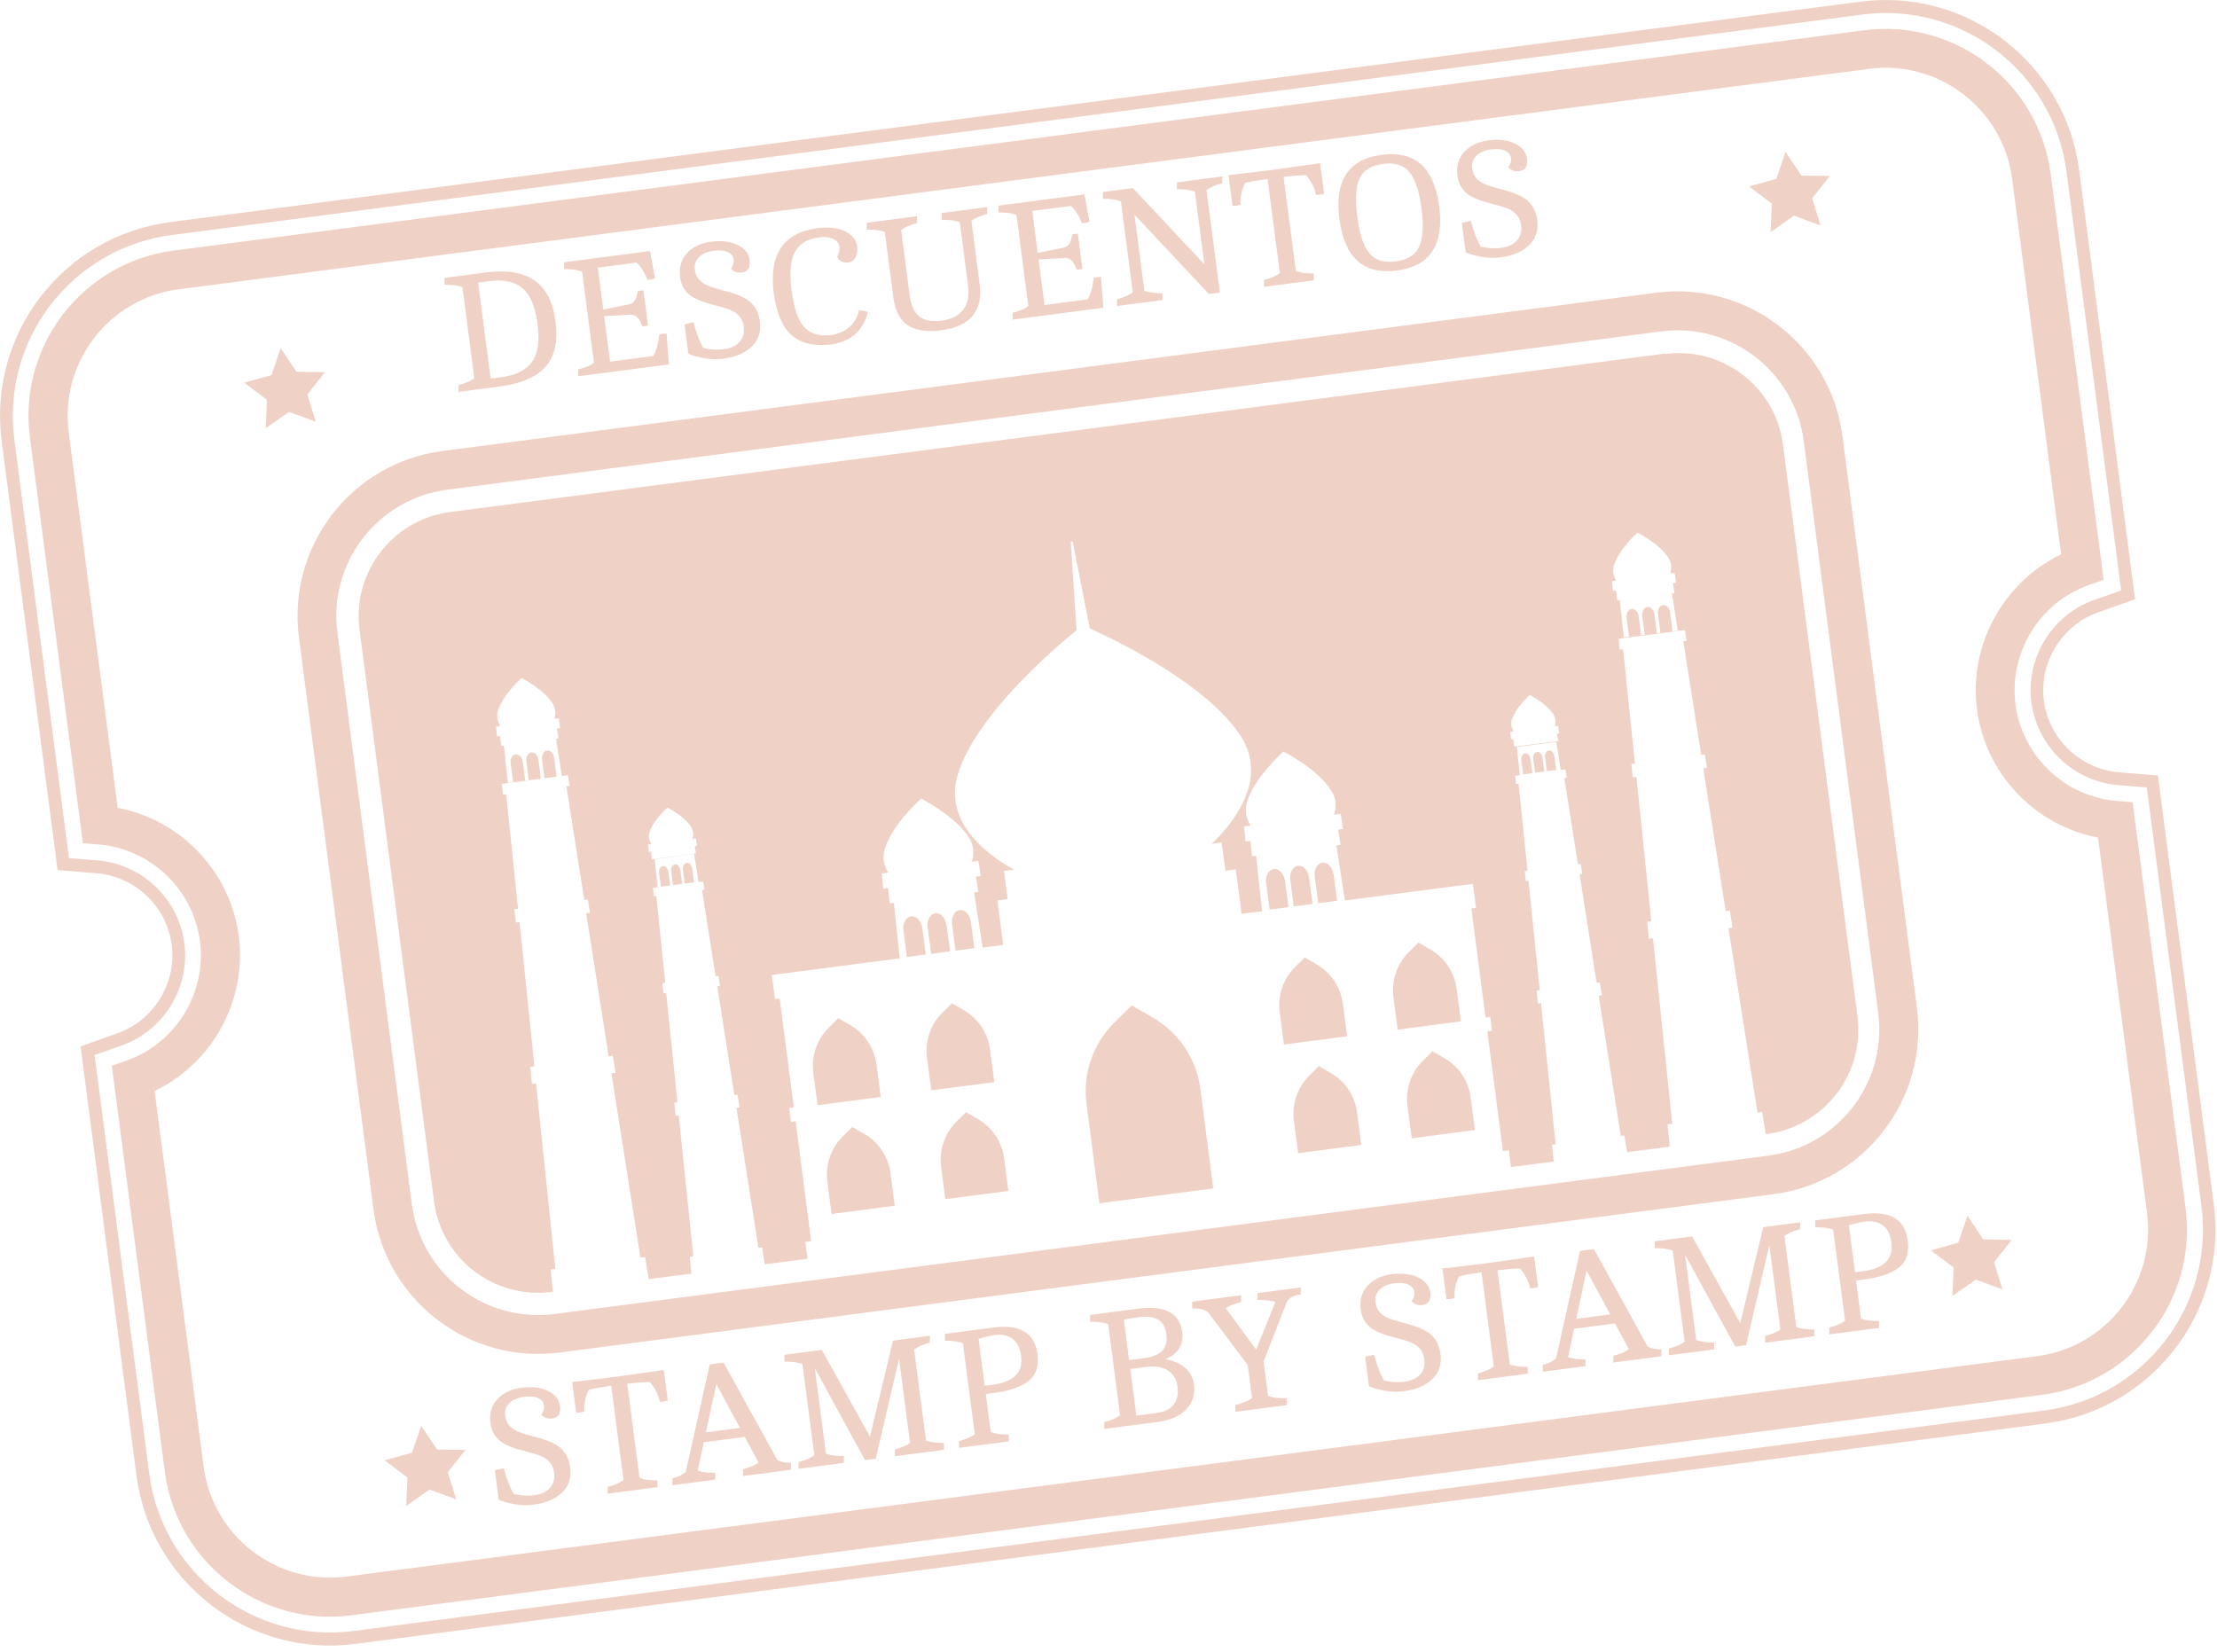 <?xml version="1.0" encoding="UTF-8"?> <svg xmlns="http://www.w3.org/2000/svg" width="161" height="120" viewBox="0 0 161 120" fill="none"><path d="M128.799 86.728L40.639 98.228C34.039 99.088 27.98 94.418 27.119 87.818L21.709 46.288C20.849 39.688 25.52 33.618 32.109 32.758L120.269 21.258C126.869 20.398 132.939 25.068 133.799 31.668L139.209 73.198C140.069 79.798 135.399 85.868 128.799 86.728ZM32.469 35.568C27.419 36.228 23.84 40.868 24.5 45.928L29.91 87.458C30.57 92.508 35.209 96.088 40.27 95.428L128.429 83.928C133.479 83.268 137.059 78.628 136.399 73.568L130.989 32.038C130.329 26.988 125.69 23.408 120.63 24.068L32.469 35.568Z" fill="#EFD2C5"></path><path d="M67.32 76.817L67.63 79.187L69.92 78.887L72.21 78.587L71.9 76.217C71.74 75.017 71.03 73.957 69.98 73.357L69.13 72.867L68.43 73.557C67.57 74.407 67.16 75.617 67.31 76.817H67.32Z" fill="#EFD2C5"></path><path d="M68.71 67.12C68.7 67.05 68.68 66.97 68.65 66.89C68.65 66.89 68.65 66.88 68.65 66.87C68.31 66.06 67.48 66.17 67.36 67.04C67.36 67.04 67.36 67.05 67.36 67.06C67.35 67.14 67.36 67.22 67.36 67.29L67.62 69.27L68.99 69.09L68.73 67.11L68.71 67.12Z" fill="#EFD2C5"></path><path d="M70.479 66.889C70.469 66.819 70.449 66.739 70.419 66.659C70.419 66.659 70.419 66.649 70.419 66.639C70.079 65.829 69.249 65.939 69.129 66.809C69.129 66.809 69.129 66.819 69.129 66.829C69.119 66.909 69.129 66.989 69.129 67.059L69.389 69.039L70.759 68.859L70.499 66.879L70.479 66.889Z" fill="#EFD2C5"></path><path d="M70.16 80.769L69.46 81.46C68.6 82.309 68.19 83.519 68.34 84.719L68.65 87.09L70.94 86.79L73.23 86.49L72.92 84.12C72.76 82.919 72.05 81.859 71 81.26L70.15 80.769H70.16Z" fill="#EFD2C5"></path><path d="M63.96 79.669L63.65 77.299C63.49 76.099 62.78 75.039 61.73 74.439L60.88 73.949L60.18 74.639C59.32 75.489 58.91 76.699 59.06 77.899L59.37 80.269L61.66 79.969L63.95 79.669H63.96Z" fill="#EFD2C5"></path><path d="M111.14 55.099C111.14 55.099 111.13 55.029 111.11 54.989C110.94 54.589 110.54 54.648 110.47 55.069C110.47 55.069 110.47 55.158 110.47 55.188L110.61 56.239L111.28 56.148L111.14 55.099Z" fill="#EFD2C5"></path><path d="M66.89 67.12C66.89 67.12 66.89 67.11 66.89 67.1C66.55 66.29 65.72 66.4 65.6 67.27C65.6 67.27 65.6 67.28 65.6 67.29C65.59 67.37 65.6 67.45 65.6 67.52L65.86 69.5L67.23 69.32L66.97 67.34C66.96 67.27 66.94 67.19 66.91 67.11L66.89 67.12Z" fill="#EFD2C5"></path><path d="M120.84 25.689L32.68 37.188C28.51 37.728 25.57 41.559 26.11 45.728L31.52 87.258C32.06 91.428 35.89 94.368 40.06 93.829H40.15L39.99 92.198L40.33 92.159L38.93 78.678L38.63 78.719L38.51 77.478L38.81 77.439L37.73 66.969L37.46 66.999L37.36 66.028L37.62 65.999L36.76 57.688L36.52 57.718L36.44 56.928L41.24 56.298L41.37 57.078L41.13 57.108L42.43 65.359L42.69 65.329L42.84 66.299L42.57 66.329L44.2 76.719L44.5 76.678L44.7 77.909L44.4 77.948L46.51 91.338L46.85 91.299L47.11 92.898L50.21 92.499L50.09 91.269L50.35 91.239L49.29 80.999L49.06 81.028L48.97 80.088L49.2 80.058L48.38 72.109L48.18 72.138L48.11 71.398L48.31 71.368L47.66 65.058L47.48 65.079L47.42 64.478L47.76 64.439L47.54 62.389L47.87 62.349L50.08 62.059L50.41 62.019L50.73 64.058L51.06 64.019L51.16 64.618L50.98 64.638L51.97 70.909L52.17 70.879L52.29 71.609L52.09 71.638L53.33 79.528L53.56 79.499L53.71 80.428L53.48 80.459L55.08 90.629L55.34 90.599L55.54 91.819L58.64 91.418L58.48 90.198L58.91 90.138L57.78 81.439L57.44 81.478L57.31 80.469L57.65 80.428L56.62 72.519L56.28 72.558L56.05 70.808L65.34 69.599L64.91 65.569L64.61 65.609L64.49 64.489L64.14 64.538L64.03 63.438L64.51 63.379C64.23 62.928 64.06 62.379 64.23 61.739C64.7 59.949 66.89 57.998 66.89 57.998C66.89 57.998 69.5 59.319 70.42 60.928C70.75 61.498 70.73 62.078 70.57 62.589L71.05 62.529L71.22 63.618L70.87 63.669L71.04 64.778L70.74 64.819L71.36 68.819L72.85 68.629L72.7 67.448L72.43 65.398L73.18 65.299L72.91 63.248L73.62 63.158C71.55 61.989 68.5 59.618 69.57 56.199C70.92 51.898 76.57 47.078 78.18 45.769L77.76 39.398C77.76 39.319 77.9 39.298 77.91 39.379L79.14 45.639C81.03 46.489 87.72 49.699 90.14 53.519C92.05 56.548 89.71 59.618 88.01 61.279L88.72 61.188L88.99 63.239L89.74 63.139L90.01 65.189L90.16 66.368L91.65 66.178L91.22 62.148L90.92 62.188L90.8 61.069L90.45 61.118L90.34 60.019L90.82 59.959C90.54 59.508 90.37 58.959 90.54 58.319C91.01 56.529 93.2 54.578 93.2 54.578C93.2 54.578 95.81 55.898 96.73 57.508C97.06 58.078 97.04 58.658 96.88 59.169L97.36 59.108L97.53 60.199L97.18 60.248L97.35 61.358L97.05 61.398L97.67 65.398L106.96 64.189L107.19 65.939L106.85 65.978L107.88 73.888L108.22 73.849L108.35 74.859L108.01 74.898L109.14 83.599L109.57 83.538L109.73 84.758L112.83 84.359L112.71 83.129L112.97 83.099L111.91 72.859L111.68 72.888L111.59 71.948L111.82 71.918L111 63.968L110.8 63.998L110.73 63.258L110.93 63.228L110.28 56.919L110.1 56.938L110.04 56.339L110.37 56.298L110.15 54.248L110.48 54.209L112.69 53.919L113.02 53.879L113.34 55.919L113.68 55.879L113.78 56.478L113.6 56.498L114.59 62.769L114.79 62.739L114.91 63.468L114.71 63.498L115.95 71.388L116.18 71.359L116.33 72.288L116.1 72.319L117.7 82.489L117.96 82.459L118.16 83.678L121.26 83.278L121.1 81.659L121.44 81.618L120.04 68.138L119.74 68.178L119.62 66.939L119.92 66.898L118.84 56.428L118.57 56.459L118.47 55.489L118.73 55.459L117.87 47.148L117.63 47.178L117.55 46.389L122.35 45.758L122.48 46.538L122.24 46.569L123.54 54.819L123.8 54.788L123.96 55.758L123.69 55.788L125.32 66.178L125.62 66.138L125.82 67.368L125.52 67.409L127.63 80.799L127.97 80.758L128.23 82.359H128.32C132.49 81.799 135.43 77.978 134.89 73.808L129.48 32.279C128.94 28.108 125.11 25.169 120.94 25.709L120.84 25.689ZM40.57 53.629L40.38 53.658L40.8 56.358L40.42 56.408L40.24 55.019C40.24 55.019 40.22 54.919 40.2 54.868C40.2 54.868 40.2 54.868 40.2 54.858C39.98 54.339 39.44 54.408 39.36 54.968C39.36 54.968 39.36 54.968 39.36 54.978C39.36 55.029 39.36 55.078 39.36 55.129L39.54 56.519L39.28 56.548L39.1 55.158C39.1 55.158 39.08 55.059 39.06 55.008C39.06 55.008 39.06 55.008 39.06 54.998C38.84 54.478 38.3 54.548 38.22 55.108C38.22 55.169 38.22 55.218 38.22 55.269L38.4 56.658L38.14 56.688L37.96 55.298C37.96 55.298 37.94 55.199 37.92 55.148C37.92 55.148 37.92 55.148 37.92 55.139C37.7 54.618 37.16 54.688 37.08 55.248C37.08 55.248 37.08 55.248 37.08 55.258C37.08 55.309 37.08 55.358 37.08 55.408L37.26 56.798L36.88 56.849L36.59 54.139L36.4 54.169L36.32 53.449L36.09 53.478L36.02 52.769L36.33 52.728C36.15 52.438 36.04 52.078 36.15 51.669C36.46 50.508 37.87 49.239 37.87 49.239C37.87 49.239 39.56 50.099 40.16 51.139C40.37 51.508 40.36 51.879 40.26 52.209L40.57 52.169L40.68 52.879L40.45 52.908L40.56 53.629H40.57ZM50.52 61.989L47.34 62.398L47.28 61.849L47.11 61.868L47.06 61.328L47.3 61.298C47.16 61.078 47.08 60.809 47.16 60.489C47.39 59.608 48.47 58.648 48.47 58.648C48.47 58.648 49.76 59.298 50.21 60.099C50.37 60.379 50.36 60.669 50.29 60.919L50.53 60.889L50.62 61.428L50.45 61.449L50.54 61.998L50.52 61.989ZM113.14 53.819L109.96 54.228L109.9 53.678L109.73 53.699L109.68 53.158L109.92 53.129C109.78 52.908 109.7 52.639 109.78 52.319C110.01 51.438 111.09 50.478 111.09 50.478C111.09 50.478 112.38 51.129 112.83 51.928C112.99 52.209 112.98 52.498 112.91 52.748L113.15 52.718L113.24 53.258L113.07 53.279L113.16 53.828L113.14 53.819ZM121.61 43.069L121.42 43.099L121.84 45.798L121.46 45.849L121.28 44.459C121.28 44.459 121.26 44.358 121.24 44.309C121.24 44.309 121.24 44.309 121.24 44.298C121.02 43.779 120.48 43.849 120.4 44.408C120.4 44.408 120.4 44.408 120.4 44.419C120.4 44.468 120.4 44.519 120.4 44.569L120.58 45.959L120.32 45.989L120.14 44.599C120.14 44.599 120.12 44.498 120.1 44.449C120.1 44.449 120.1 44.449 120.1 44.438C119.88 43.919 119.34 43.989 119.26 44.548C119.26 44.548 119.26 44.548 119.26 44.559C119.26 44.608 119.26 44.658 119.26 44.709L119.44 46.099L119.18 46.129L119 44.739C119 44.739 118.98 44.639 118.96 44.589C118.96 44.589 118.96 44.589 118.96 44.578C118.74 44.059 118.2 44.129 118.12 44.688C118.12 44.688 118.12 44.688 118.12 44.699C118.12 44.748 118.12 44.798 118.12 44.849L118.3 46.239L117.92 46.288L117.63 43.578L117.44 43.608L117.36 42.889L117.13 42.919L117.06 42.209L117.37 42.169C117.19 41.879 117.08 41.519 117.19 41.108C117.5 39.949 118.91 38.678 118.91 38.678C118.91 38.678 120.6 39.538 121.2 40.578C121.41 40.949 121.4 41.319 121.3 41.648L121.61 41.608L121.72 42.319L121.49 42.349L121.6 43.069H121.61Z" fill="#EFD2C5"></path><path d="M112.87 54.88C112.87 54.88 112.86 54.81 112.84 54.77C112.67 54.37 112.27 54.43 112.2 54.85C112.2 54.89 112.2 54.93 112.2 54.96L112.34 56.01L113.01 55.92L112.87 54.87V54.88Z" fill="#EFD2C5"></path><path d="M112.01 54.989C112.01 54.989 112 54.919 111.98 54.879C111.81 54.479 111.41 54.539 111.34 54.959C111.34 54.999 111.34 55.039 111.34 55.069L111.48 56.119L112.15 56.029L112.01 54.979V54.989Z" fill="#EFD2C5"></path><path d="M60.4 88.168L62.69 87.868L64.98 87.568L64.67 85.198C64.51 83.998 63.8 82.938 62.75 82.338L61.9 81.848L61.2 82.538C60.34 83.388 59.93 84.598 60.08 85.798L60.39 88.168H60.4Z" fill="#EFD2C5"></path><path d="M50.26 63.04C50.26 63.04 50.25 62.97 50.23 62.93C50.06 62.53 49.66 62.59 49.59 63.01C49.59 63.05 49.59 63.09 49.59 63.12L49.73 64.17L50.4 64.08L50.26 63.03V63.04Z" fill="#EFD2C5"></path><path d="M83.719 73.9L82.18 73.019L80.919 74.269C79.37 75.809 78.62 77.98 78.9 80.15L79.84 87.389L88.109 86.309L87.169 79.07C86.889 76.9 85.609 74.99 83.71 73.909L83.719 73.9Z" fill="#EFD2C5"></path><path d="M94.28 83.75L96.57 83.45L98.86 83.15L98.55 80.78C98.39 79.58 97.68 78.52 96.63 77.92L95.78 77.43L95.08 78.12C94.22 78.97 93.81 80.18 93.96 81.38L94.27 83.75H94.28Z" fill="#EFD2C5"></path><path d="M102.53 82.668L104.82 82.368L107.11 82.068L106.8 79.698C106.64 78.498 105.93 77.438 104.88 76.838L104.03 76.348L103.33 77.038C102.47 77.888 102.06 79.098 102.21 80.298L102.52 82.668H102.53Z" fill="#EFD2C5"></path><path d="M49.4 63.149C49.4 63.149 49.389 63.079 49.37 63.039C49.2 62.639 48.8 62.699 48.73 63.119C48.73 63.159 48.73 63.199 48.73 63.229L48.87 64.279L49.539 64.189L49.4 63.139V63.149Z" fill="#EFD2C5"></path><path d="M48.529 63.27C48.529 63.27 48.519 63.2 48.499 63.16C48.329 62.76 47.929 62.82 47.859 63.24C47.859 63.28 47.859 63.32 47.859 63.35L47.999 64.4L48.669 64.31L48.529 63.26V63.27Z" fill="#EFD2C5"></path><path d="M106.09 74.177L105.78 71.807C105.62 70.607 104.91 69.547 103.86 68.947L103.01 68.457L102.31 69.147C101.45 69.997 101.04 71.207 101.19 72.407L101.5 74.777L103.79 74.477L106.08 74.177H106.09Z" fill="#EFD2C5"></path><path d="M96.82 63.448C96.81 63.378 96.79 63.298 96.76 63.218C96.76 63.218 96.76 63.208 96.76 63.198C96.42 62.388 95.59 62.498 95.47 63.368C95.47 63.368 95.47 63.378 95.47 63.388C95.46 63.468 95.47 63.548 95.47 63.618L95.73 65.598L97.1 65.418L96.84 63.438L96.82 63.448Z" fill="#EFD2C5"></path><path d="M93.29 63.909C93.28 63.839 93.26 63.759 93.23 63.679C93.23 63.679 93.23 63.669 93.23 63.659C92.89 62.849 92.06 62.959 91.94 63.829C91.94 63.829 91.94 63.839 91.94 63.849C91.93 63.929 91.94 64.009 91.94 64.079L92.2 66.059L93.57 65.879L93.31 63.899L93.29 63.909Z" fill="#EFD2C5"></path><path d="M93.25 75.859L95.54 75.559L97.83 75.259L97.52 72.889C97.36 71.689 96.65 70.629 95.6 70.029L94.75 69.539L94.05 70.229C93.19 71.079 92.78 72.289 92.93 73.489L93.24 75.859H93.25Z" fill="#EFD2C5"></path><path d="M95.05 63.678C95.04 63.608 95.02 63.528 94.99 63.448V63.428C94.64 62.618 93.81 62.728 93.69 63.598C93.69 63.598 93.69 63.608 93.69 63.618C93.68 63.698 93.69 63.778 93.69 63.848L93.95 65.828L95.32 65.648L95.06 63.668L95.05 63.678Z" fill="#EFD2C5"></path><path d="M148.57 103.38L25.8 119.39C18.05 120.4 10.92 114.92 9.91 107.16L5.85 75.99L8.53 75.04C11.18 74.1 12.83 71.4 12.47 68.62C12.11 65.83 9.81 63.65 7.01 63.42L4.18 63.19L0.12 32.02C-0.89 24.27 4.59 17.14 12.35 16.13L135.1 0.12C142.85 -0.89 149.98 4.59 150.99 12.35L155.05 43.52L152.37 44.47C149.72 45.41 148.07 48.11 148.43 50.89C148.79 53.68 151.09 55.86 153.88 56.09L156.71 56.32L160.77 87.49C161.78 95.24 156.3 102.37 148.54 103.38H148.57ZM6.87 76.62L10.84 107.03C11.78 114.27 18.44 119.39 25.68 118.45L148.45 102.44C155.69 101.5 160.81 94.84 159.87 87.6L155.9 57.19L153.83 57.02C150.59 56.76 147.94 54.23 147.52 51C147.1 47.78 149.02 44.65 152.08 43.57L154.04 42.88L150.07 12.47C149.13 5.23 142.47 0.11 135.23 1.06L12.46 17.07C5.22 18.01 0.1 24.67 1.04 31.91L5.01 62.32L7.08 62.49C10.32 62.75 12.97 65.28 13.39 68.5C13.81 71.72 11.89 74.85 8.83 75.93L6.87 76.62Z" fill="#EFD2C5"></path><path d="M148.29 101.3L25.52 117.31C18.91 118.17 12.84 113.5 11.97 106.89L8.12 77.4L9.2 77.02C12.77 75.76 15.01 72.11 14.52 68.35C14.03 64.59 10.93 61.64 7.16 61.33L6.02 61.24L2.17 31.75C1.31 25.14 5.98 19.07 12.59 18.2L135.37 2.2C141.98 1.34 148.05 6.01 148.92 12.62L152.77 42.11L151.69 42.49C148.12 43.75 145.88 47.4 146.37 51.16C146.86 54.92 149.96 57.87 153.73 58.17L154.87 58.26L158.72 87.75C159.58 94.36 154.91 100.43 148.3 101.3H148.29ZM11.23 79.24L14.79 106.52C15.45 111.58 20.11 115.16 25.17 114.5L147.94 98.49C153 97.83 156.58 93.17 155.92 88.11L152.36 60.83C147.79 59.96 144.18 56.21 143.57 51.52C142.96 46.83 145.49 42.28 149.68 40.26L146.12 12.98C145.46 7.92 140.8 4.34 135.74 5L12.97 21.01C7.91 21.67 4.33 26.33 4.99 31.39L8.55 58.67C13.12 59.54 16.73 63.29 17.34 67.98C17.95 72.67 15.42 77.22 11.23 79.23V79.24Z" fill="#EFD2C5"></path><path d="M35.261 19.791C36.778 19.593 37.955 19.78 38.793 20.351C39.638 20.913 40.154 21.915 40.343 23.359C40.53 24.795 40.287 25.889 39.613 26.64C38.94 27.392 37.824 27.869 36.266 28.072L33.292 28.46L33.302 27.961C33.8 27.838 34.181 27.672 34.444 27.464L33.583 20.856C33.268 20.731 32.833 20.672 32.278 20.678L32.275 20.18L35.261 19.791ZM35.529 20.416L34.723 20.533L35.631 27.496L36.401 27.395C37.438 27.26 38.174 26.898 38.612 26.31C39.058 25.721 39.198 24.79 39.032 23.518C38.866 22.245 38.495 21.377 37.921 20.913C37.354 20.447 36.556 20.282 35.529 20.416ZM47.571 20.201C47.479 20.255 47.371 20.29 47.249 20.306C47.135 20.321 47.057 20.327 47.015 20.324C46.831 19.808 46.57 19.39 46.229 19.07L43.415 19.437L43.812 22.484L45.691 22.102C46.039 22.032 46.246 21.71 46.312 21.137L46.728 21.083L47.063 23.653L46.647 23.707C46.445 23.111 46.155 22.825 45.776 22.85L43.874 22.961L44.305 26.265L47.438 25.856C47.68 25.426 47.824 24.906 47.869 24.294C47.981 24.263 48.061 24.244 48.11 24.238C48.159 24.232 48.258 24.227 48.407 24.224L48.575 26.467L41.98 27.327L41.989 26.828C42.56 26.687 42.941 26.522 43.132 26.331L42.27 19.723C41.955 19.598 41.52 19.539 40.965 19.545L40.962 19.047L47.203 18.234L47.571 20.201ZM51.08 25.269C51.586 25.394 52.083 25.425 52.573 25.361C53.07 25.296 53.449 25.118 53.71 24.827C53.971 24.536 54.072 24.166 54.013 23.717C53.939 23.146 53.608 22.741 53.021 22.502C52.767 22.403 52.486 22.315 52.178 22.239C51.877 22.162 51.572 22.078 51.261 21.985C50.959 21.892 50.678 21.775 50.419 21.635C49.822 21.323 49.479 20.82 49.389 20.126C49.297 19.425 49.462 18.847 49.885 18.394C50.306 17.933 50.891 17.653 51.642 17.555C52.4 17.456 53.041 17.534 53.564 17.79C54.087 18.045 54.378 18.405 54.439 18.87C54.511 19.425 54.327 19.731 53.887 19.789C53.552 19.832 53.283 19.739 53.079 19.508C53.244 19.312 53.311 19.092 53.279 18.848C53.247 18.603 53.103 18.422 52.847 18.306C52.6 18.189 52.252 18.16 51.803 18.219C51.354 18.277 51.005 18.43 50.755 18.679C50.514 18.926 50.415 19.221 50.46 19.564C50.504 19.898 50.616 20.157 50.798 20.341C50.98 20.524 51.197 20.666 51.451 20.766C51.712 20.864 51.998 20.956 52.308 21.04C52.624 21.115 52.939 21.202 53.251 21.303C53.57 21.402 53.86 21.526 54.12 21.675C54.388 21.822 54.62 22.037 54.814 22.318C55.008 22.6 55.132 22.941 55.184 23.34C55.281 24.083 55.082 24.694 54.589 25.173C54.103 25.643 53.407 25.937 52.501 26.055C52.053 26.113 51.578 26.096 51.076 26.004C50.583 25.911 50.22 25.805 49.989 25.685L49.711 23.556L50.363 23.397C50.565 24.183 50.804 24.808 51.08 25.269ZM60.483 25.001C59.185 25.171 58.191 24.956 57.499 24.358C56.815 23.758 56.379 22.736 56.191 21.293C55.823 18.47 56.887 16.896 59.383 16.57C60.362 16.443 61.136 16.587 61.704 17.002C62.017 17.235 62.195 17.523 62.24 17.866C62.285 18.208 62.242 18.487 62.113 18.703C61.991 18.918 61.833 19.039 61.637 19.064C61.45 19.089 61.276 19.066 61.118 18.995C60.966 18.915 60.86 18.8 60.799 18.651C60.931 18.393 60.982 18.142 60.95 17.897C60.917 17.644 60.764 17.461 60.492 17.347C60.227 17.224 59.891 17.189 59.483 17.242C58.61 17.356 58.019 17.719 57.709 18.332C57.398 18.937 57.324 19.867 57.488 21.123C57.652 22.38 57.957 23.257 58.403 23.754C58.85 24.252 59.514 24.443 60.395 24.328C60.68 24.291 60.975 24.195 61.278 24.039C61.86 23.731 62.229 23.222 62.386 22.513L63.026 22.654C62.941 23.021 62.806 23.354 62.621 23.652C62.435 23.942 62.244 24.166 62.049 24.324C61.854 24.482 61.635 24.615 61.392 24.721C61.047 24.874 60.743 24.967 60.483 25.001ZM64.869 21.567L64.255 16.856C63.947 16.722 63.512 16.663 62.95 16.678L62.947 16.18L66.593 15.705L66.584 16.204C66.087 16.335 65.706 16.501 65.442 16.701L66.056 21.412C66.155 22.171 66.389 22.696 66.759 22.988C67.137 23.279 67.677 23.379 68.379 23.287C69.088 23.195 69.61 22.932 69.943 22.498C70.277 22.065 70.397 21.493 70.305 20.784L69.7 16.146C69.392 16.012 68.957 15.953 68.395 15.968L68.392 15.47L71.696 15.039L71.686 15.539C71.189 15.67 70.808 15.835 70.544 16.036L71.149 20.674C71.27 21.603 71.099 22.356 70.634 22.931C70.177 23.497 69.418 23.849 68.358 23.987C67.305 24.124 66.493 24.002 65.921 23.62C65.348 23.238 64.998 22.554 64.869 21.567ZM79.118 16.087C79.026 16.141 78.918 16.176 78.796 16.192C78.682 16.207 78.604 16.213 78.562 16.21C78.379 15.694 78.117 15.277 77.776 14.956L74.962 15.323L75.359 18.37L77.238 17.988C77.586 17.918 77.793 17.596 77.859 17.023L78.275 16.969L78.61 19.539L78.194 19.593C77.992 18.997 77.702 18.711 77.323 18.736L75.421 18.847L75.852 22.151L78.985 21.742C79.227 21.312 79.371 20.792 79.416 20.18C79.528 20.149 79.608 20.13 79.657 20.124C79.706 20.117 79.805 20.113 79.954 20.11L80.122 22.353L73.527 23.213L73.536 22.714C74.107 22.573 74.488 22.407 74.678 22.217L73.817 15.609C73.502 15.484 73.067 15.425 72.512 15.431L72.509 14.933L78.75 14.12L79.118 16.087ZM88.587 21.249L87.792 21.353L82.386 15.587L83.107 21.118C83.422 21.242 83.857 21.302 84.412 21.296L84.415 21.793L81.111 22.224L81.121 21.725C81.619 21.602 82 21.436 82.263 21.228L81.401 14.62C81.086 14.495 80.651 14.436 80.096 14.442L80.093 13.944L82.272 13.66L87.461 19.193L86.773 13.919C86.458 13.795 86.023 13.735 85.468 13.741L85.465 13.244L88.769 12.813L88.759 13.312C88.261 13.435 87.88 13.601 87.617 13.809L88.587 21.249ZM90.092 14.868C89.964 14.901 89.867 14.922 89.802 14.931C89.736 14.939 89.638 14.944 89.505 14.945L89.214 12.717C90.36 12.593 91.471 12.461 92.547 12.32L95.871 11.849L96.161 14.076C96.033 14.11 95.936 14.131 95.871 14.139C95.806 14.148 95.707 14.152 95.574 14.153C95.473 13.635 95.228 13.157 94.839 12.718C94.376 12.729 93.834 12.771 93.213 12.843L94.105 19.683C94.42 19.808 94.855 19.868 95.41 19.862L95.413 20.359L91.791 20.831L91.8 20.332C92.299 20.209 92.679 20.044 92.943 19.835L92.05 12.995C91.342 13.095 90.803 13.191 90.433 13.28C90.298 13.522 90.201 13.796 90.142 14.102C90.089 14.4 90.073 14.655 90.092 14.868ZM99.436 18.391C99.859 18.9 100.499 19.098 101.355 18.987C102.212 18.875 102.779 18.519 103.058 17.919C103.336 17.318 103.393 16.39 103.229 15.133C103.066 13.877 102.773 12.999 102.351 12.498C101.928 11.989 101.288 11.79 100.431 11.902C99.575 12.014 99.007 12.37 98.729 12.97C98.457 13.561 98.404 14.485 98.567 15.741C98.731 16.998 99.021 17.881 99.436 18.391ZM104.516 14.978C104.881 17.776 103.856 19.333 101.441 19.648C99.027 19.962 97.637 18.721 97.272 15.923C96.906 13.117 97.93 11.556 100.345 11.241C102.76 10.926 104.15 12.172 104.516 14.978ZM107.53 17.908C108.035 18.033 108.533 18.063 109.022 17.999C109.52 17.934 109.899 17.756 110.16 17.465C110.421 17.174 110.522 16.804 110.463 16.355C110.389 15.784 110.058 15.38 109.471 15.141C109.217 15.041 108.936 14.953 108.628 14.877C108.327 14.8 108.022 14.716 107.711 14.624C107.409 14.53 107.128 14.414 106.869 14.273C106.272 13.961 105.929 13.458 105.838 12.765C105.747 12.063 105.912 11.486 106.334 11.033C106.755 10.571 107.341 10.291 108.092 10.194C108.85 10.095 109.491 10.173 110.014 10.428C110.537 10.684 110.828 11.044 110.889 11.509C110.961 12.063 110.777 12.37 110.337 12.427C110.002 12.471 109.733 12.377 109.529 12.147C109.694 11.951 109.761 11.731 109.729 11.486C109.697 11.241 109.553 11.061 109.297 10.945C109.05 10.828 108.701 10.798 108.253 10.857C107.804 10.915 107.455 11.069 107.205 11.317C106.964 11.564 106.865 11.859 106.91 12.202C106.954 12.536 107.066 12.795 107.248 12.979C107.429 13.163 107.647 13.305 107.901 13.404C108.162 13.503 108.448 13.594 108.758 13.678C109.074 13.753 109.389 13.841 109.7 13.941C110.02 14.04 110.31 14.164 110.57 14.313C110.838 14.46 111.07 14.675 111.264 14.957C111.458 15.238 111.582 15.579 111.634 15.979C111.73 16.721 111.532 17.332 111.039 17.811C110.553 18.281 109.857 18.575 108.951 18.693C108.503 18.752 108.027 18.735 107.526 18.642C107.033 18.549 106.67 18.443 106.439 18.324L106.161 16.195L106.813 16.035C107.015 16.822 107.254 17.446 107.53 17.908Z" fill="#EFD2C5"></path><path d="M37.305 108.498C37.811 108.623 38.309 108.653 38.798 108.59C39.296 108.525 39.675 108.347 39.936 108.055C40.196 107.764 40.297 107.394 40.239 106.946C40.164 106.375 39.834 105.97 39.247 105.731C38.993 105.631 38.712 105.544 38.403 105.468C38.103 105.391 37.797 105.306 37.487 105.214C37.184 105.121 36.904 105.004 36.645 104.863C36.048 104.551 35.705 104.048 35.614 103.355C35.523 102.653 35.688 102.076 36.11 101.623C36.531 101.161 37.117 100.882 37.867 100.784C38.626 100.685 39.267 100.763 39.789 101.018C40.312 101.274 40.604 101.634 40.665 102.099C40.737 102.654 40.553 102.96 40.112 103.017C39.778 103.061 39.508 102.967 39.304 102.737C39.469 102.541 39.536 102.321 39.504 102.076C39.472 101.831 39.328 101.651 39.073 101.535C38.825 101.418 38.477 101.389 38.029 101.447C37.58 101.506 37.231 101.659 36.981 101.907C36.739 102.155 36.641 102.45 36.686 102.792C36.729 103.127 36.842 103.386 37.023 103.569C37.205 103.753 37.423 103.895 37.676 103.995C37.938 104.093 38.224 104.184 38.533 104.269C38.85 104.343 39.164 104.431 39.476 104.531C39.796 104.631 40.086 104.755 40.346 104.903C40.614 105.051 40.845 105.265 41.04 105.547C41.234 105.829 41.357 106.169 41.409 106.569C41.506 107.311 41.308 107.922 40.815 108.401C40.328 108.871 39.632 109.165 38.727 109.283C38.278 109.342 37.803 109.325 37.301 109.233C36.808 109.139 36.446 109.033 36.215 108.914L35.937 106.785L36.588 106.625C36.79 107.412 37.029 108.036 37.305 108.498ZM42.429 102.516C42.3 102.549 42.203 102.57 42.138 102.579C42.073 102.587 41.974 102.592 41.841 102.593L41.551 100.366C42.696 100.241 43.807 100.109 44.884 99.968L48.208 99.498L48.498 101.725C48.37 101.758 48.273 101.779 48.207 101.787C48.142 101.796 48.043 101.8 47.91 101.801C47.81 101.283 47.565 100.805 47.176 100.366C46.713 100.377 46.17 100.419 45.55 100.491L46.441 107.331C46.757 107.456 47.191 107.516 47.746 107.51L47.749 108.007L44.127 108.479L44.137 107.98C44.635 107.857 45.016 107.692 45.279 107.483L44.387 100.643C43.678 100.744 43.139 100.839 42.769 100.929C42.635 101.17 42.538 101.444 42.478 101.751C42.426 102.048 42.409 102.303 42.429 102.516ZM48.83 107.866L48.84 107.367C49.264 107.254 49.584 107.096 49.798 106.894L51.543 99.088L52.546 98.957L56.456 106.038C56.681 106.166 57.009 106.235 57.442 106.245L57.444 106.743L53.957 107.198L53.967 106.699C54.481 106.573 54.854 106.413 55.086 106.217L54.084 104.356L51.111 104.744L50.67 106.805C50.959 106.917 51.38 106.969 51.935 106.963L51.938 107.461L48.83 107.866ZM51.266 104.027L53.738 103.704L52.016 100.519L51.266 104.027ZM66.085 104.77L65.29 98.676L63.599 105.94L62.816 106.042L59.17 99.362L59.979 105.566C60.294 105.691 60.729 105.75 61.284 105.744L61.286 106.242L57.983 106.673L57.992 106.174C58.49 106.051 58.871 105.885 59.134 105.676L58.273 99.069C57.958 98.944 57.523 98.884 56.968 98.89L56.965 98.393L59.681 98.039L63.179 104.34L64.845 97.365L67.537 97.014L67.528 97.513C67.029 97.636 66.649 97.802 66.385 98.011L67.247 104.618C67.562 104.743 67.997 104.802 68.552 104.796L68.555 105.294L64.982 105.76L64.991 105.261C65.49 105.138 65.87 104.972 66.134 104.763L66.085 104.77ZM72.154 96.412C74.079 96.161 75.142 96.806 75.343 98.348C75.457 99.221 75.239 99.872 74.689 100.3C74.147 100.727 73.314 101.015 72.188 101.161L71.588 101.24L71.949 104.005C72.264 104.13 72.699 104.189 73.254 104.183L73.257 104.681L69.635 105.153L69.644 104.654C70.143 104.531 70.523 104.365 70.787 104.157L69.925 97.549C69.61 97.424 69.175 97.365 68.62 97.371L68.617 96.873L72.154 96.412ZM71.51 100.64L72.11 100.562C73.627 100.364 74.308 99.669 74.153 98.478C74.077 97.899 73.874 97.486 73.543 97.239C73.211 96.984 72.772 96.891 72.225 96.963C71.932 97.001 71.545 97.089 71.065 97.226L71.51 100.64ZM82.607 95.049C84.589 94.79 85.67 95.35 85.85 96.729C85.969 97.643 85.566 98.305 84.641 98.716C85.226 98.814 85.701 99.022 86.066 99.339C86.43 99.648 86.644 100.052 86.709 100.549C86.803 101.267 86.612 101.873 86.137 102.366C85.669 102.85 84.966 103.154 84.028 103.276L80.186 103.777L80.196 103.278C80.694 103.155 81.075 102.989 81.338 102.781L80.476 96.173C80.168 96.039 79.733 95.98 79.171 95.995L79.168 95.497L82.607 95.049ZM82.524 102.813L83.944 102.627C84.531 102.551 84.957 102.35 85.222 102.025C85.486 101.7 85.583 101.265 85.512 100.718C85.44 100.172 85.206 99.775 84.809 99.528C84.419 99.272 83.873 99.19 83.171 99.281L82.082 99.423L82.524 102.813ZM81.998 98.775L83.099 98.631C83.719 98.55 84.156 98.369 84.409 98.087C84.671 97.804 84.769 97.409 84.703 96.903C84.637 96.398 84.442 96.046 84.117 95.847C83.792 95.641 83.311 95.579 82.674 95.662C82.43 95.694 82.076 95.753 81.615 95.838L81.998 98.775ZM89.711 102.535L89.72 102.036C90.243 101.91 90.644 101.741 90.924 101.531L90.611 99.132L87.75 95.324C87.54 95.111 87.149 95.012 86.579 95.029L86.576 94.531L90.137 94.067L90.127 94.566C89.614 94.699 89.243 94.847 89.016 95.01L91.225 98.019L92.615 94.553C92.319 94.45 91.89 94.402 91.327 94.409L91.324 93.912L94.469 93.502L94.459 94.001C93.939 94.085 93.606 94.262 93.458 94.53L91.762 98.895L92.086 101.379C92.409 101.503 92.865 101.559 93.452 101.549L93.455 102.047L89.711 102.535ZM100.507 100.256C101.012 100.381 101.51 100.411 102 100.347C102.497 100.283 102.876 100.105 103.137 99.813C103.398 99.522 103.499 99.152 103.44 98.704C103.366 98.133 103.035 97.728 102.448 97.489C102.195 97.389 101.913 97.302 101.605 97.226C101.304 97.149 100.999 97.064 100.688 96.972C100.386 96.879 100.105 96.762 99.846 96.621C99.249 96.309 98.906 95.806 98.816 95.113C98.724 94.411 98.889 93.834 99.311 93.381C99.733 92.919 100.318 92.64 101.069 92.542C101.827 92.443 102.468 92.521 102.991 92.776C103.514 93.032 103.805 93.392 103.866 93.857C103.938 94.412 103.754 94.718 103.314 94.775C102.979 94.819 102.71 94.725 102.506 94.495C102.671 94.299 102.738 94.079 102.706 93.834C102.674 93.589 102.53 93.409 102.274 93.293C102.027 93.176 101.679 93.147 101.23 93.205C100.781 93.264 100.432 93.417 100.182 93.665C99.941 93.912 99.842 94.207 99.887 94.55C99.931 94.885 100.043 95.144 100.225 95.327C100.406 95.511 100.624 95.653 100.878 95.752C101.139 95.851 101.425 95.942 101.735 96.026C102.051 96.101 102.366 96.189 102.677 96.289C102.997 96.389 103.287 96.513 103.547 96.661C103.815 96.809 104.047 97.023 104.241 97.305C104.435 97.587 104.559 97.927 104.611 98.327C104.708 99.069 104.509 99.68 104.016 100.159C103.53 100.629 102.834 100.923 101.928 101.041C101.48 101.1 101.004 101.083 100.503 100.991C100.01 100.897 99.647 100.791 99.416 100.672L99.138 98.543L99.79 98.383C99.992 99.17 100.231 99.794 100.507 100.256ZM105.63 94.274C105.502 94.307 105.405 94.328 105.34 94.337C105.274 94.345 105.175 94.35 105.043 94.351L104.752 92.124C105.898 91.999 107.009 91.867 108.085 91.726L111.409 91.255L111.699 93.483C111.571 93.516 111.474 93.537 111.409 93.545C111.344 93.554 111.245 93.558 111.112 93.559C111.011 93.041 110.766 92.563 110.377 92.124C109.914 92.135 109.372 92.177 108.751 92.249L109.643 99.089C109.958 99.214 110.393 99.274 110.948 99.268L110.951 99.765L107.329 100.237L107.338 99.738C107.837 99.615 108.217 99.45 108.48 99.241L107.588 92.401C106.88 92.501 106.341 92.597 105.971 92.686C105.836 92.928 105.739 93.202 105.68 93.508C105.627 93.806 105.611 94.061 105.63 94.274ZM112.031 99.624L112.041 99.125C112.466 99.012 112.785 98.854 113 98.652L114.744 90.845L115.748 90.715L119.658 97.796C119.882 97.924 120.21 97.993 120.643 98.003L120.646 98.501L117.158 98.956L117.168 98.457C117.683 98.331 118.056 98.171 118.287 97.975L117.286 96.114L114.312 96.502L113.872 98.563C114.16 98.674 114.582 98.727 115.137 98.721L115.139 99.219L112.031 99.624ZM114.468 95.785L116.939 95.462L115.217 92.277L114.468 95.785ZM129.286 96.528L128.491 90.434L126.8 97.698L126.017 97.8L122.371 91.12L123.18 97.324C123.495 97.449 123.93 97.508 124.485 97.502L124.488 98L121.184 98.43L121.194 97.931C121.692 97.808 122.073 97.643 122.336 97.434L121.474 90.826C121.159 90.702 120.724 90.642 120.169 90.648L120.166 90.151L122.883 89.796L126.38 96.098L128.047 89.123L130.739 88.772L130.729 89.271C130.231 89.394 129.85 89.56 129.587 89.769L130.449 96.376C130.763 96.501 131.198 96.56 131.754 96.554L131.756 97.052L128.183 97.518L128.193 97.019C128.691 96.896 129.072 96.73 129.335 96.521L129.286 96.528ZM135.355 88.17C137.28 87.919 138.343 88.564 138.544 90.106C138.658 90.979 138.44 91.63 137.891 92.058C137.349 92.485 136.515 92.772 135.389 92.919L134.79 92.998L135.151 95.763C135.466 95.888 135.901 95.947 136.456 95.941L136.458 96.439L132.836 96.911L132.846 96.412C133.344 96.289 133.725 96.123 133.988 95.915L133.126 89.307C132.811 89.182 132.376 89.123 131.821 89.129L131.819 88.631L135.355 88.17ZM134.712 92.398L135.311 92.32C136.829 92.122 137.51 91.427 137.354 90.236C137.279 89.657 137.076 89.244 136.745 88.997C136.413 88.741 135.973 88.649 135.427 88.721C135.133 88.759 134.746 88.847 134.267 88.984L134.712 92.398Z" fill="#EFD2C5"></path><path d="M20.38 25.281L21.529 27.001L23.599 27.031L22.32 28.651L22.93 30.631L20.989 29.911L19.299 31.101L19.38 29.031L17.73 27.791L19.72 27.241L20.38 25.281Z" fill="#EFD2C5"></path><path d="M129.67 11.031L130.82 12.751L132.89 12.781L131.6 14.401L132.21 16.381L130.28 15.661L128.59 16.851L128.67 14.781L127.01 13.541L129 12.991L129.67 11.031Z" fill="#EFD2C5"></path><path d="M30.59 103.551L31.74 105.271L33.8 105.301L32.52 106.921L33.13 108.891L31.19 108.181L29.5 109.371L29.59 107.301L27.93 106.061L29.92 105.501L30.59 103.551Z" fill="#EFD2C5"></path><path d="M142.88 88.289L144.02 90.009L146.09 90.049L144.81 91.669L145.42 93.639L143.48 92.929L141.79 94.119L141.87 92.049L140.22 90.809L142.21 90.249L142.88 88.289Z" fill="#EFD2C5"></path></svg> 